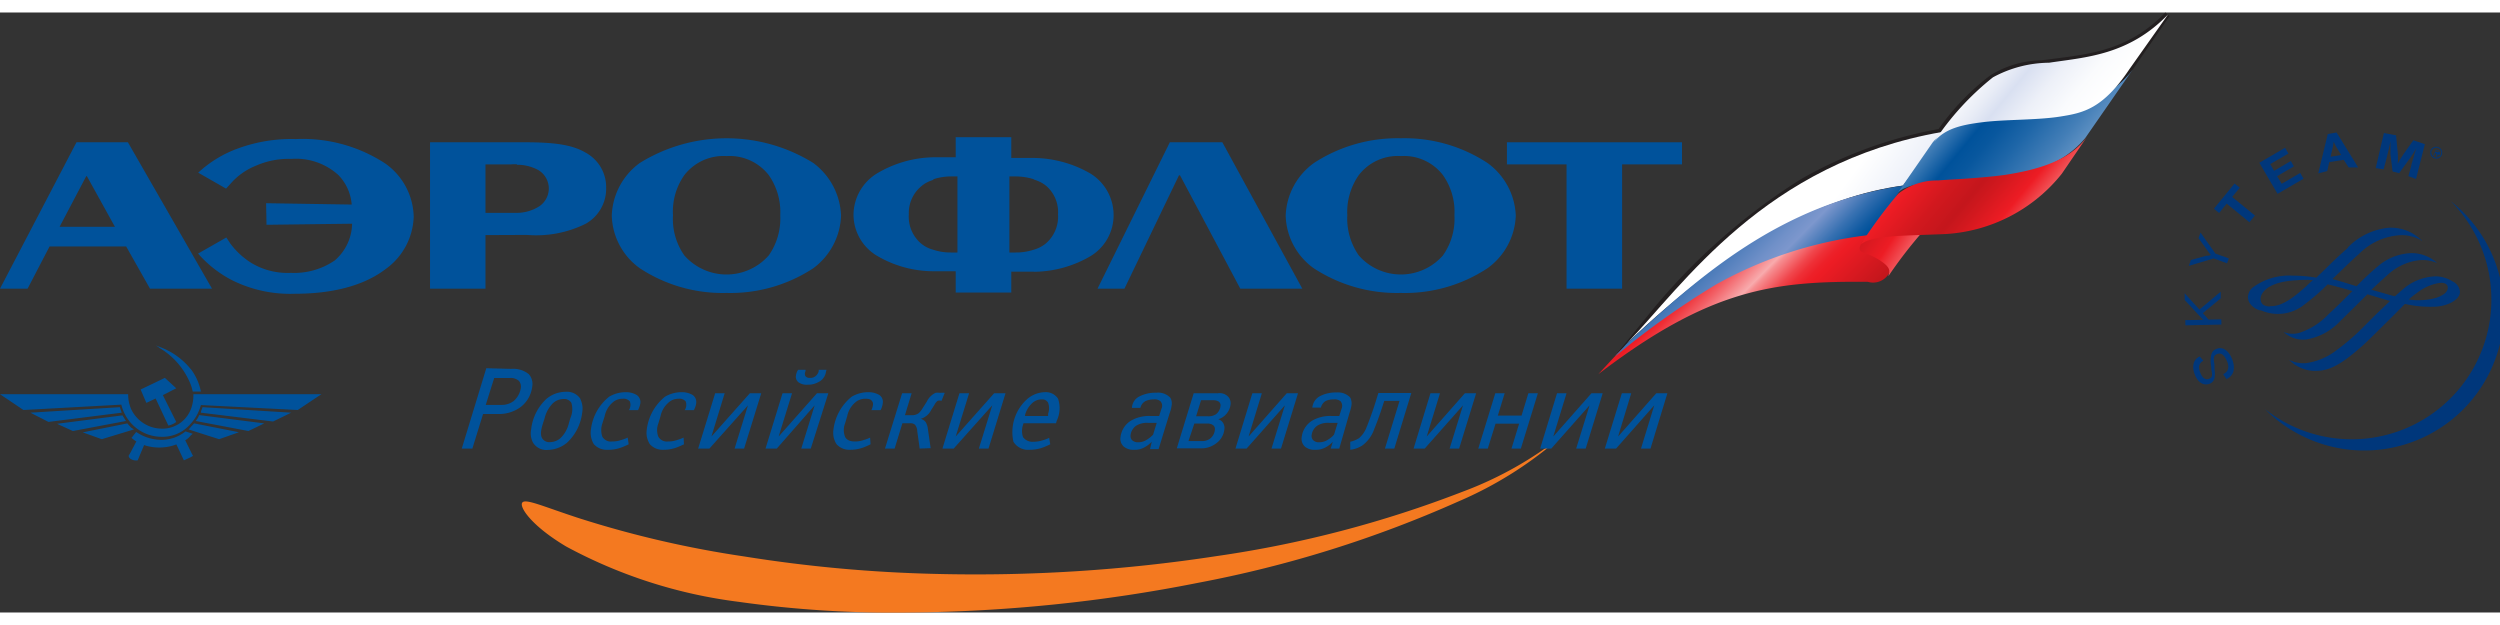 <?xml version="1.0" encoding="UTF-8"?> <svg xmlns="http://www.w3.org/2000/svg" xmlns:xlink="http://www.w3.org/1999/xlink" height="36" width="144" viewBox="0 0 186.67 44.8"><rect x="0" y="0" width="186.67" height="44.8" fill="#333333" stroke="none"/><defs><style>.cls-1{fill:#231f20;}.cls-1,.cls-11,.cls-2,.cls-3,.cls-4,.cls-5,.cls-6,.cls-7,.cls-8{fill-rule:evenodd;}.cls-2{fill:url(#linear-gradient);}.cls-3{fill:url(#GradientFill_3);}.cls-4{fill:url(#linear-gradient-2);}.cls-5{fill:url(#linear-gradient-3);}.cls-6{fill:url(#New_Gradient_Swatch_4);}.cls-7{fill:url(#linear-gradient-4);}.cls-8{fill:url(#linear-gradient-5);}.cls-9{fill:#00377b;}.cls-10{fill:#f47920;}.cls-11,.cls-12{fill:#00529b;}</style><linearGradient id="linear-gradient" x1="125.08" y1="15.52" x2="135.05" y2="25.37" gradientUnits="userSpaceOnUse"><stop offset="0" stop-color="#c4161c"></stop><stop offset="0.3" stop-color="#ed1c24"></stop><stop offset="0.34" stop-color="#ee2f36"></stop><stop offset="0.42" stop-color="#f25f65"></stop><stop offset="0.53" stop-color="#f8abad"></stop><stop offset="0.55" stop-color="#f68f92"></stop><stop offset="0.6" stop-color="#f3666b"></stop><stop offset="0.64" stop-color="#f0464c"></stop><stop offset="0.68" stop-color="#ee2f36"></stop><stop offset="0.72" stop-color="#ed2129"></stop><stop offset="0.75" stop-color="#ed1c24"></stop><stop offset="1" stop-color="#c4161c"></stop></linearGradient><linearGradient id="GradientFill_3" x1="121.27" y1="8.14" x2="145.33" y2="25.63" gradientUnits="userSpaceOnUse"><stop offset="0" stop-color="#fff"></stop><stop offset="0.34" stop-color="#fff"></stop><stop offset="0.54" stop-color="#fff"></stop><stop offset="0.91" stop-color="#c7d2ec"></stop><stop offset="1" stop-color="#c7d2ec"></stop></linearGradient><linearGradient id="linear-gradient-2" x1="125.46" y1="13.51" x2="138.79" y2="26.66" gradientUnits="userSpaceOnUse"><stop offset="0" stop-color="#00529b"></stop><stop offset="0.13" stop-color="#00529b"></stop><stop offset="0.18" stop-color="#155ea3"></stop><stop offset="0.31" stop-color="#4d7cba"></stop><stop offset="0.41" stop-color="#7090c8"></stop><stop offset="0.46" stop-color="#7d97cd"></stop><stop offset="0.47" stop-color="#7492c9"></stop><stop offset="0.55" stop-color="#3670b1"></stop><stop offset="0.61" stop-color="#0f5aa1"></stop><stop offset="0.64" stop-color="#00529b"></stop><stop offset="0.92" stop-color="#00529b"></stop></linearGradient><linearGradient id="linear-gradient-3" x1="138.65" y1="15.65" x2="144.04" y2="19.15" gradientUnits="userSpaceOnUse"><stop offset="0" stop-color="#c4161c"></stop><stop offset="0.45" stop-color="#ed1c24"></stop><stop offset="1" stop-color="#f8abad"></stop></linearGradient><linearGradient id="New_Gradient_Swatch_4" x1="143.22" y1="2.82" x2="158.23" y2="15.3" gradientUnits="userSpaceOnUse"><stop offset="0" stop-color="#c7d6ee"></stop><stop offset="0.07" stop-color="#c7d6ee"></stop><stop offset="0.12" stop-color="#afc6e4"></stop><stop offset="0.21" stop-color="#719dca"></stop><stop offset="0.35" stop-color="#0e5ba1"></stop><stop offset="0.37" stop-color="#00529b"></stop><stop offset="0.43" stop-color="#08579e"></stop><stop offset="0.52" stop-color="#1e66a8"></stop><stop offset="0.64" stop-color="#437eb7"></stop><stop offset="0.77" stop-color="#75a0cc"></stop><stop offset="0.91" stop-color="#b5cae7"></stop><stop offset="0.95" stop-color="#c7d6ee"></stop><stop offset="1" stop-color="#c7d6ee"></stop></linearGradient><linearGradient id="linear-gradient-4" x1="146.39" y1="-0.71" x2="160.43" y2="10.96" gradientUnits="userSpaceOnUse"><stop offset="0" stop-color="#fff"></stop><stop offset="0.17" stop-color="#fff"></stop><stop offset="0.24" stop-color="#f9fafd"></stop><stop offset="0.33" stop-color="#e8ecf6"></stop><stop offset="0.39" stop-color="#d9e0f1"></stop><stop offset="0.49" stop-color="#edf0f8"></stop><stop offset="0.6" stop-color="#fafbfd"></stop><stop offset="0.7" stop-color="#fff"></stop><stop offset="1" stop-color="#fff"></stop></linearGradient><linearGradient id="linear-gradient-5" x1="140.84" y1="7.88" x2="153.51" y2="18.41" gradientUnits="userSpaceOnUse"><stop offset="0" stop-color="#f8abad"></stop><stop offset="0.06" stop-color="#f8abad"></stop><stop offset="0.08" stop-color="#f69396"></stop><stop offset="0.15" stop-color="#f26065"></stop><stop offset="0.2" stop-color="#ef3b42"></stop><stop offset="0.25" stop-color="#ee242c"></stop><stop offset="0.28" stop-color="#ed1c24"></stop><stop offset="0.42" stop-color="#d1181e"></stop><stop offset="0.52" stop-color="#c4161c"></stop><stop offset="0.58" stop-color="#d1181e"></stop><stop offset="0.69" stop-color="#ed1c24"></stop><stop offset="0.89" stop-color="#f7a2a1"></stop><stop offset="1" stop-color="#f8abad"></stop></linearGradient></defs><g id="Layer_2" data-name="Layer 2"><g id="Layer_1-2" data-name="Layer 1"><path class="cls-1" d="M161.68,0c-2.61,2.72-5.42,3.07-8,3.41l-1.25.16a7.44,7.44,0,0,0-3.83,1.13,18.26,18.26,0,0,0-3.85,4,32.46,32.46,0,0,0-10.29,3.75,46.23,46.23,0,0,0-11.19,9.89l-2.55,3.13.48-.14c4.67-4.56,9.06-7.84,13.26-9.81a22.64,22.64,0,0,1,7.61-2.32h.08l2.67-3.68a5,5,0,0,1,3.23-1.09l2.68-.2L153,8.11l.76-.07c1.78-.27,3.29-.68,5.42-3.68L162,.27ZM142.81,11.52s-.76,1.09-.9,1.22A27.32,27.32,0,0,0,134.5,15a45.07,45.07,0,0,0-10,6.75,41,41,0,0,1,10-8.66,30.4,30.4,0,0,1,9.95-3.74C144.18,9.61,142.81,11.52,142.81,11.52Zm16-7.43c-2,2.86-3.37,3.27-5.08,3.48l-.69.06-2.33.14L148,8a6.61,6.61,0,0,0-2.61.75A20.39,20.39,0,0,1,148.84,5a8.25,8.25,0,0,1,3.57-1L153,4H153l.76-.07a13.4,13.4,0,0,0,6.87-2.45C159.83,2.66,158.8,4.09,158.8,4.09Z"></path><path class="cls-2" d="M121,25.22c8.17-6.27,12.5-8.73,22.17-8.86l-2.06,3a1.37,1.37,0,0,1-1.64.75c-6.94-.06-11.74.48-20.12,6.89Z"></path><path class="cls-3" d="M121.48,24.7s0,0,0,0c8-7.61,14.75-11,20.62-11.78.55-.68,2.36-3.22,2.91-4C131.74,11.23,125.65,20.4,121.48,24.7Z"></path><path class="cls-4" d="M121.45,24.74c-.11.11-.37.43-.63.68-.08.08-.22.26-.23.27a60.45,60.45,0,0,1,7.56-5.39,30.75,30.75,0,0,1,11.29-3.67c.48-.55,2-2.61,2.65-3.7C133,14.29,126.94,19.63,121.45,24.74Z"></path><path class="cls-5" d="M141,19.69c.07-.34.28-.61-.69-1.22-1.23-.75-1.65-.41-1.37-1.16s2.75-1.7,4.67-1A34,34,0,0,0,141,19.69Z"></path><path class="cls-6" d="M148.16,8c-1.93.21-3.09.75-3.85,1.7l-2.57,3.71c.61-.54,2.3-.84,4.15-.84h.48c.28,0,.55-.07.82-.07,2.68-.07,6.32-.48,8.52-3.14l3.19-4.6.36-.52C156.44,8.09,150.15,7.7,148.16,8Z"></path><path class="cls-7" d="M153,3.75a8.91,8.91,0,0,0-4.19,1.09,20.57,20.57,0,0,0-4.39,4.81c.83-1,2.06-1.27,3.71-1.47s4-.14,5.7-.41S157,7.22,159,4.23L161.89.14C158.94,3.2,155.71,3.34,153,3.75Z"></path><path class="cls-8" d="M149.67,12.13c-2,.27-4.26.34-4.94.41a4.68,4.68,0,0,0-3,1,35.54,35.54,0,0,0-2.82,3.82c.75-.75,3.3-.68,6.39-.82a12,12,0,0,0,8.65-4.5l1.87-2.74C154.56,11,152.35,11.72,149.67,12.13Z"></path><path class="cls-9" d="M183,14.09h0a10.43,10.43,0,0,1-13.87,15.53h0A10.43,10.43,0,1,0,183,14.09"></path><path class="cls-9" d="M164.52,26c-.33.19-.4.46-.23.89s.4.56.66.46.25-.27.16-.74l0-.18a1.86,1.86,0,0,1,0-.86.59.59,0,0,1,.38-.45c.47-.19.92.1,1.18.77s.13,1.25-.43,1.48L166,27c.38-.16.49-.53.27-1s-.44-.61-.72-.5-.28.31-.2.79l0,.2,0,.18a1.62,1.62,0,0,1,0,.64.59.59,0,0,1-.36.41c-.45.17-.88-.09-1.11-.69s-.12-1.13.37-1.35Z"></path><polygon class="cls-9" points="164.23 22.18 165.81 20.85 165.82 21.34 164.48 22.45 164.91 22.93 165.86 22.91 165.87 23.3 163.18 23.36 163.17 22.97 164.22 22.95 164.37 22.95 164.51 22.94 164.42 22.85 164.32 22.75 163.13 21.47 163.12 20.96 164.23 22.18"></polygon><path class="cls-9" d="M165.42,18l1,.36-.13.37-1-.37-1.86.56.16-.44,1.15-.32.15,0,.19-.05a2.94,2.94,0,0,1-.2-.26l-.72-1,.15-.42Z"></path><polygon class="cls-9" points="167.24 13.08 166.67 13.77 168.37 15.16 167.96 15.66 166.26 14.27 165.7 14.97 165.31 14.65 166.85 12.77 167.24 13.08"></polygon><polygon class="cls-9" points="170.87 10.53 169.51 11.32 169.8 11.82 171.05 11.09 171.28 11.49 170.03 12.22 170.37 12.79 171.75 11.98 172 12.41 170.06 13.54 168.7 11.22 170.62 10.1 170.87 10.53"></polygon><path class="cls-9" d="M176.08,11.57l-.71,0L175,11l-1.08.17-.15.67-.67.17.71-2.94.66-.11Zm-1.54-1.38a3.76,3.76,0,0,1-.29-.55,5,5,0,0,1-.11.61l-.12.52.79-.13Z"></path><path class="cls-9" d="M180.4,12.43l-.57-.21.22-.8c0-.09.06-.22.1-.39l.12-.39c0-.11.06-.22.1-.34l.06-.19c-.15.27-.22.37-.36.59s-.12.18-.17.24L179.14,12l-.49-.13-.16-1.28c0-.07,0-.16,0-.29s0-.3,0-.38a2.93,2.93,0,0,1,0-.33l-.06.33c-.08.35-.12.5-.22.93l-.23.86-.59-.09L178,9l.91.17.12,1.25a5,5,0,0,1,0,.88,4.6,4.6,0,0,1,.25-.44l.21-.32.71-1,.86.29Z"></path><path class="cls-9" d="M175.26,17.62c-.33.28-1,.9-1.6,1.5l-.71.68a10,10,0,0,0-1.73-.15,4.57,4.57,0,0,0-3.06.92,1,1,0,0,0-.31.68c0,.64.74,1,1,1a3.13,3.13,0,0,0,3.17-.41,16.9,16.9,0,0,0,1.78-1.54c.41.09.88.22,1.39.36l.46.14c-.6.59-1.22,1.22-1.79,1.73l0,0a5.16,5.16,0,0,1-2.21,1.4,1.77,1.77,0,0,1-1.14-.08l0,0a2.12,2.12,0,0,0,1.72.56,4.47,4.47,0,0,0,2.5-1.36l1.2-1.18.84-.83,1.69.5h0s-1.05,1-1.05,1l-.9.9a16.25,16.25,0,0,1-2,1.74,4.81,4.81,0,0,1-2.32,1,2.35,2.35,0,0,1-1.27-.25s0,0,0,0a2.72,2.72,0,0,0,2,.83c1.08,0,2-.56,3.54-1.93.68-.63,1.36-1.33,2-1.95l1.11-1.12a8.45,8.45,0,0,0,2.11.21c1.06,0,2-.53,2-1.11a.93.93,0,0,0-.55-.78,2.39,2.39,0,0,0-1.3-.38,3.92,3.92,0,0,0-2.45,1l-.56.49-.2-.05-1.55-.44c.46-.43.85-.79,1.2-1.1a4.15,4.15,0,0,1,2.33-1.1,2.7,2.7,0,0,1,1.38.21s0,0,0,0a2.8,2.8,0,0,0-2-.74,4,4,0,0,0-2.45,1,19.11,19.11,0,0,0-1.57,1.47l-.78-.24-.19-.06-.83-.24s.47-.45.47-.45c.56-.54,1.08-1.05,1.49-1.4a4.71,4.71,0,0,1,3.07-1.42,2.84,2.84,0,0,1,1.68.44l0,0a3.24,3.24,0,0,0-2.47-1,4.91,4.91,0,0,0-3.05,1.43m-5.84,4.45q-.72,0-.72-.6s0-1.23,2.73-1.36a6.12,6.12,0,0,1,1.18,0s-.31.26-.31.26l-.16.16c-.66.59-1.74,1.58-2.72,1.51m10.92-.95a3.58,3.58,0,0,1,1.82-.79c.24,0,.52.07.52.37s-.28.55-.85.75a4.93,4.93,0,0,1-2.07.13,5.17,5.17,0,0,1,.58-.46"></path><path class="cls-9" d="M181.5,10.29a.43.43,0,0,1,.58-.23.44.44,0,0,1,.24.58.46.46,0,0,1-.59.23.45.45,0,0,1-.23-.58m.74.35a.38.38,0,0,0-.15-.51.39.39,0,0,0-.51.15.38.38,0,0,0,.15.51.39.39,0,0,0,.51-.15m-.26.13-.07,0,0-.26-.07,0-.11.19-.06,0,.23-.42.19.1c.07,0,.14.1.09.19a.12.12,0,0,1-.2,0Zm-.06-.36c.05,0,.14.09.18,0s0-.08-.08-.11l-.11-.06-.06.11Z"></path><path class="cls-10" d="M55.6,40.62a105.49,105.49,0,0,0,14.31,1.3,118.93,118.93,0,0,0,20.92-1.33,83.84,83.84,0,0,0,18.41-4.82,27.36,27.36,0,0,0,7.39-4.16,28.6,28.6,0,0,1-7.76,4.91,87.51,87.51,0,0,1-19.39,6.06A115.53,115.53,0,0,1,68,44.8,82.16,82.16,0,0,1,55.13,44a36.68,36.68,0,0,1-12.86-4.13c-2.65-1.58-3.54-3-3.26-3.29s1.61.33,4.29,1.2a77.79,77.79,0,0,0,12.3,2.84"></path><polygon class="cls-11" points="83.96 20.62 88.03 12.16 88.11 12.16 92.61 20.62 97.24 20.62 91.27 9.69 87.35 9.69 81.95 20.62 83.96 20.62"></polygon><path class="cls-11" d="M19.9,15.85l6.39-.08A3.7,3.7,0,0,1,25,18.51a5.36,5.36,0,0,1-3.29.93,5.25,5.25,0,0,1-2.91-.72,5.75,5.75,0,0,1-1.61-1.48l-.29-.44L14.79,18A8.62,8.62,0,0,0,17.35,20a9.73,9.73,0,0,0,4.69,1c1.83,0,4.68-.26,6.75-1.84a5,5,0,0,0,2.1-3.93,5,5,0,0,0-2.1-3.94,11.26,11.26,0,0,0-6.7-1.84,11.6,11.6,0,0,0-4.29.69,8.71,8.71,0,0,0-3,1.82l2.08,1.19.5-.55a5,5,0,0,1,1.75-1.17,6.1,6.1,0,0,1,2.63-.5,4.72,4.72,0,0,1,3.5,1.2,3.54,3.54,0,0,1,1,2.21l-6.39-.1Z"></path><path class="cls-11" d="M104.6,10.72a3.67,3.67,0,0,1,3.14,1.42,4.74,4.74,0,0,1,.86,3,4.74,4.74,0,0,1-.86,3,4.18,4.18,0,0,1-6.28,0,4.8,4.8,0,0,1-.86-3,4.8,4.8,0,0,1,.86-3,3.67,3.67,0,0,1,3.14-1.42m0,10.22a11.21,11.21,0,0,0,6.46-1.84,5.06,5.06,0,0,0,2.12-3.93,5.09,5.09,0,0,0-2.12-3.94,11.28,11.28,0,0,0-6.46-1.84,11.43,11.43,0,0,0-6.48,1.84A5.06,5.06,0,0,0,96,15.17a5,5,0,0,0,2.1,3.93,11.35,11.35,0,0,0,6.48,1.84"></path><path class="cls-11" d="M69.69,12.45A4.36,4.36,0,0,1,71,12.24h.49v5.68H71a4.08,4.08,0,0,1-1.33-.21,2.37,2.37,0,0,1-.93-.49,2.63,2.63,0,0,1-.88-2.15A2.59,2.59,0,0,1,68.76,13a2.38,2.38,0,0,1,.93-.5m7.51,6.86a8.49,8.49,0,0,0,4.18-1.14,3.57,3.57,0,0,0,1.77-3.1A3.64,3.64,0,0,0,81.38,12a8.66,8.66,0,0,0-4.18-1.14c-.42,0-.83,0-1.24,0h-.45V9.31H71.36v1.5h-.43c-.41,0-.83,0-1.24,0A8.53,8.53,0,0,0,65.51,12a3.65,3.65,0,0,0-1.78,3.08,3.58,3.58,0,0,0,1.78,3.1,8.34,8.34,0,0,0,4.18,1.14c.38,0,.79,0,1.24,0h.43v1.59h4.15V19.35H76c.44,0,.86,0,1.24,0m0-6.86a2.46,2.46,0,0,1,.93.5A2.59,2.59,0,0,1,79,15.07a2.63,2.63,0,0,1-.88,2.15,2.44,2.44,0,0,1-.93.49,4.24,4.24,0,0,1-1.35.21h-.47V12.24h.47a4.54,4.54,0,0,1,1.35.21"></path><path class="cls-11" d="M54.25,10.72a3.71,3.71,0,0,1,3.15,1.42,4.8,4.8,0,0,1,.86,3,4.8,4.8,0,0,1-.86,3,4.2,4.2,0,0,1-6.3,0,4.73,4.73,0,0,1-.85-3,4.72,4.72,0,0,1,.85-3,3.7,3.7,0,0,1,3.15-1.42m0,10.22a11.28,11.28,0,0,0,6.47-1.84,5.1,5.1,0,0,0,2.08-3.93,5.13,5.13,0,0,0-2.08-3.94,12.3,12.3,0,0,0-12.94,0,5.06,5.06,0,0,0-2.1,3.94,5,5,0,0,0,2.1,3.93,11.26,11.26,0,0,0,6.47,1.84"></path><path class="cls-11" d="M38.61,16.61h.77a8.31,8.31,0,0,0,4.36-.84,3,3,0,0,0,1.52-2.67,2.93,2.93,0,0,0-1.52-2.63c-1-.59-2.31-.78-4.54-.78H32.11V20.62h4.14v-4Zm0-5.24a3.24,3.24,0,0,1,1.61.41,1.6,1.6,0,0,1,0,2.72,3.15,3.15,0,0,1-1.57.46H36.25V11.34h1.92a2.38,2.38,0,0,1,.44,0"></path><path class="cls-11" d="M6.51,12.26,8.58,16H4.45l2-3.8h0Zm2.91,5.21,1.78,3.15h4.63L9.55,9.69H5.71L0,20.62H2.06L3.7,17.47Z"></path><polygon class="cls-11" points="112.52 11.34 116.97 11.34 116.97 20.62 121.12 20.62 121.12 11.34 125.59 11.34 125.59 9.69 112.52 9.69 112.52 11.34"></polygon><path class="cls-11" d="M5.44,31.25l-1.18-.54,4.89-.63c.08.15.17.28.26.42Zm13.11,0,1.18-.57-4.86-.62a1.5,1.5,0,0,1-.26.44Zm-.71.09-1.48.52-2.1-.67-.18-.06a1.16,1.16,0,0,0,.18-.2c.08-.07.16-.18.24-.25Zm3.9-1.46-1.35.66L15,29.88c0-.14.09-.27.12-.41Zm.49-.2L24,28.5H14.44a2.89,2.89,0,0,1-.18,1.1A2.27,2.27,0,0,1,12,31.07,2.54,2.54,0,0,1,9.8,29.63a2.71,2.71,0,0,1-.23-1.13H0l1.75,1.18,7.31-.4a3.19,3.19,0,0,0,.74,1.4,3.07,3.07,0,0,0,2.24,1,2.75,2.75,0,0,0,2.22-1A3.32,3.32,0,0,0,15,29.31Zm-8,3.07.18.36-.18.1-.5.23-.56-1.19a3.47,3.47,0,0,1-1.16.23,3.51,3.51,0,0,1-1.25-.18l-.48,1.14a.77.77,0,0,1-.51-.1.37.37,0,0,1-.17-.23l.17-.3.41-.78a2.26,2.26,0,0,1-.36-.27l.35-.44a3.39,3.39,0,0,0,1.84.59,2.89,2.89,0,0,0,1.84-.63l.38.12.16.06-.16.13a1.26,1.26,0,0,1-.4.35Zm0-6.15A4.1,4.1,0,0,1,15,28.3h-.61a3.43,3.43,0,0,0-.17-.57A5.54,5.54,0,0,0,12,25.1c-.12-.08-.24-.17-.37-.24L12,25a5.32,5.32,0,0,1,2.22,1.6m-1.65,4.24a1.34,1.34,0,0,0,.59-.27l-1-2,1-.51-.85-.78-.35.17-1.46.7.43,1,.69-.33ZM10,31.13,9.8,31a2.8,2.8,0,0,1-.29-.32l-3.33.67,1.42.51Zm-.91-1.25c-.05-.14-.1-.27-.14-.41l-6.68.41,1.35.69Z"></path><path class="cls-12" d="M38.18,26.61a1.82,1.82,0,0,1,1.31.4,1.11,1.11,0,0,1,.25.93,2.25,2.25,0,0,1-.88,1.53,2.72,2.72,0,0,1-1.6.51H36.07l-.8,2.58h-.79l1.83-6ZM36.27,29.3h1.18a1.47,1.47,0,0,0,.89-.28,1.58,1.58,0,0,0,.54-.94.68.68,0,0,0-.13-.57.93.93,0,0,0-.68-.22H36.9Z"></path><path class="cls-12" d="M43.34,28.88a1.62,1.62,0,0,1,.13,1,3.63,3.63,0,0,1-1.13,2.24,2.3,2.3,0,0,1-1.43.54,1.17,1.17,0,0,1-1.11-.54,1.52,1.52,0,0,1-.14-1,3.67,3.67,0,0,1,1.14-2.27,2.26,2.26,0,0,1,1.43-.53,1.21,1.21,0,0,1,1.11.53m-.75,1.43a1.62,1.62,0,0,0,.07-1.14.63.63,0,0,0-.59-.28,1.16,1.16,0,0,0-.81.34,2.35,2.35,0,0,0-.59,1.08l-.12.37c-.09.3-.26.82-.07,1.14a.62.62,0,0,0,.59.29,1.23,1.23,0,0,0,.77-.29,2.26,2.26,0,0,0,.64-1.14Z"></path><path class="cls-12" d="M46.94,32.24a5,5,0,0,1-.55.24,2.7,2.7,0,0,1-1,.17,1.29,1.29,0,0,1-1.05-.42,1.63,1.63,0,0,1-.22-1.07,3.69,3.69,0,0,1,1.36-2.47,2.43,2.43,0,0,1,1.25-.34,1.53,1.53,0,0,1,.81.21.63.63,0,0,1,.27.64,1.89,1.89,0,0,1-.17.49l-.68,0a.74.74,0,0,0,.07-.65.61.61,0,0,0-.53-.2,1.13,1.13,0,0,0-.6.16,1.81,1.81,0,0,0-.75,1.14l-.17.54a1.48,1.48,0,0,0,0,1,.73.73,0,0,0,.73.35,1.85,1.85,0,0,0,.64-.1,3.24,3.24,0,0,0,.52-.19Z"></path><path class="cls-12" d="M51.07,32.24a6,6,0,0,1-.55.24,2.8,2.8,0,0,1-1,.17,1.27,1.27,0,0,1-1-.42,1.58,1.58,0,0,1-.23-1.07,3.73,3.73,0,0,1,1.36-2.47,2.43,2.43,0,0,1,1.25-.34,1.56,1.56,0,0,1,.82.21.64.64,0,0,1,.26.64,1.58,1.58,0,0,1-.17.49l-.68,0a.74.74,0,0,0,.07-.65.6.6,0,0,0-.53-.2,1.12,1.12,0,0,0-.59.16,1.83,1.83,0,0,0-.76,1.14l-.16.54a1.36,1.36,0,0,0,0,1,.73.73,0,0,0,.72.35,1.91,1.91,0,0,0,.65-.1,3.52,3.52,0,0,0,.51-.19Z"></path><polygon class="cls-12" points="55.56 32.56 54.85 32.56 55.85 29.33 52.97 32.56 52.13 32.56 53.4 28.43 54.11 28.43 53.12 31.66 55.99 28.43 56.84 28.43 55.56 32.56"></polygon><path class="cls-12" d="M60.54,32.56h-.71l1-3.23L58,32.56h-.84l1.27-4.13h.71l-1,3.23L61,28.43h.85Zm1.17-5.88-.06.26a1,1,0,0,1-.55.66,1.52,1.52,0,0,1-.8.19,1,1,0,0,1-.69-.19.52.52,0,0,1-.18-.48,1.07,1.07,0,0,1,.16-.44h.56l0,.1a.39.39,0,0,0,0,.39.41.41,0,0,0,.33.11.57.57,0,0,0,.39-.11.69.69,0,0,0,.26-.38l0-.11Z"></path><path class="cls-12" d="M65,32.24a4.76,4.76,0,0,1-.54.24,2.8,2.8,0,0,1-1,.17,1.27,1.27,0,0,1-1-.42,1.58,1.58,0,0,1-.23-1.07,3.73,3.73,0,0,1,1.36-2.47,2.43,2.43,0,0,1,1.25-.34,1.61,1.61,0,0,1,.82.21.62.62,0,0,1,.25.64,1.35,1.35,0,0,1-.16.49l-.68,0c.1-.25.17-.49.06-.65s-.22-.2-.52-.2a1.18,1.18,0,0,0-.6.16,1.81,1.81,0,0,0-.75,1.14l-.16.54a1.36,1.36,0,0,0,0,1c.07.15.25.35.72.35a1.85,1.85,0,0,0,.64-.1,2.82,2.82,0,0,0,.51-.19Z"></path><path class="cls-12" d="M68.67,32.56l-.18-1.3a.83.83,0,0,0-.16-.47.48.48,0,0,0-.37-.12h-.58l-.58,1.89h-.72l1.28-4.13h.71l-.5,1.64h.5a.86.86,0,0,0,.51-.14,1.48,1.48,0,0,0,.32-.4l.3-.47a1.39,1.39,0,0,1,.65-.66,1.08,1.08,0,0,1,.34,0,1.34,1.34,0,0,1,.35,0L70.3,29A.43.43,0,0,0,70,29a1,1,0,0,0-.23.3l-.23.36a1.29,1.29,0,0,1-.79.68l0,0a.7.7,0,0,1,.36.23,1.15,1.15,0,0,1,.16.44l.22,1.52Z"></path><polygon class="cls-12" points="73.81 32.56 73.09 32.56 74.09 29.33 71.21 32.56 70.37 32.56 71.64 28.43 72.36 28.43 71.36 31.66 74.23 28.43 75.08 28.43 73.81 32.56"></polygon><path class="cls-12" d="M76.39,30.78a1.42,1.42,0,0,0,0,.93.88.88,0,0,0,.8.34,2.2,2.2,0,0,0,.64-.1,3.13,3.13,0,0,0,.51-.19l.08.48a6,6,0,0,1-.55.24,2.88,2.88,0,0,1-1,.17,1.28,1.28,0,0,1-1.2-.6,3.31,3.31,0,0,1,1-3.16A2.09,2.09,0,0,1,78,28.35a1.09,1.09,0,0,1,1,.48,2.17,2.17,0,0,1-.1,1.66l-.05.18H76.42Zm1.87-.65,0-.17a1.22,1.22,0,0,0,0-.82.48.48,0,0,0-.46-.25,1,1,0,0,0-.73.28,1.85,1.85,0,0,0-.53.87l0,.09Z"></path><path class="cls-12" d="M86,32.05h0a2.18,2.18,0,0,1-.57.43,1.45,1.45,0,0,1-.73.17,1.13,1.13,0,0,1-.77-.22.78.78,0,0,1-.26-.75,1.66,1.66,0,0,1,.77-1.2,2.69,2.69,0,0,1,1.5-.35h.61l.17-.54a.5.5,0,0,0-.08-.57.68.68,0,0,0-.5-.13,1.41,1.41,0,0,0-.62.13.78.78,0,0,0-.37.5l-.63,0a1,1,0,0,1,.57-.86,2.61,2.61,0,0,1,1.25-.27,1.25,1.25,0,0,1,1.05.38.85.85,0,0,1,.09.59,2.28,2.28,0,0,1-.15.57l-.82,2.67h-.64Zm.37-1.41h-.65a1.52,1.52,0,0,0-.88.21,1,1,0,0,0-.42.68.48.48,0,0,0,.09.38.61.61,0,0,0,.48.18,1.16,1.16,0,0,0,.64-.19,2.31,2.31,0,0,0,.47-.38Z"></path><path class="cls-12" d="M89.13,28.43h1.8a.88.88,0,0,1,.82.31.76.76,0,0,1,.13.56,1.35,1.35,0,0,1-.38.75,1.27,1.27,0,0,1-.54.32v0a.64.64,0,0,1,.37.28.72.72,0,0,1,.09.49,1.47,1.47,0,0,1-.64,1.05,1.76,1.76,0,0,1-1.14.35H87.87ZM88.74,32h1a1,1,0,0,0,.6-.17.94.94,0,0,0,.37-.65.37.37,0,0,0-.12-.36.69.69,0,0,0-.41-.13h-1Zm.57-1.85h.9a1,1,0,0,0,.58-.15.88.88,0,0,0,.34-.6.36.36,0,0,0-.12-.34.7.7,0,0,0-.39-.11h-.94Z"></path><polygon class="cls-12" points="95.65 32.56 94.94 32.56 95.94 29.33 93.08 32.56 92.25 32.56 93.51 28.43 94.22 28.43 93.23 31.66 96.08 28.43 96.92 28.43 95.65 32.56"></polygon><path class="cls-12" d="M99.52,32.05h0a2,2,0,0,1-.56.43,1.47,1.47,0,0,1-.74.17,1.14,1.14,0,0,1-.77-.22.8.8,0,0,1-.25-.75,1.66,1.66,0,0,1,.77-1.2,2.67,2.67,0,0,1,1.5-.35H100l.17-.54a.54.54,0,0,0-.08-.57.72.72,0,0,0-.51-.13A1.34,1.34,0,0,0,99,29a.78.78,0,0,0-.37.5l-.64,0a1.08,1.08,0,0,1,.58-.86,2.61,2.61,0,0,1,1.25-.27,1.26,1.26,0,0,1,1,.38,1,1,0,0,1,.09.59,3.68,3.68,0,0,1-.15.57L100,32.56h-.64Zm.36-1.41h-.64a1.5,1.5,0,0,0-.88.21,1,1,0,0,0-.42.68.48.48,0,0,0,.09.38.59.59,0,0,0,.48.18,1.16,1.16,0,0,0,.64-.19,1.83,1.83,0,0,0,.46-.38Z"></path><path class="cls-12" d="M104.11,32.56h-.7L104.5,29h-1.14l-.15.46c-.18.56-.37,1.09-.59,1.62a2.56,2.56,0,0,1-.9,1.25,2.08,2.08,0,0,1-.9.32v-.6a2,2,0,0,0,.66-.27,2.06,2.06,0,0,0,.57-.84c.17-.41.5-1.32.66-1.85l.21-.68h2.46Z"></path><polygon class="cls-12" points="108.95 32.56 108.24 32.56 109.24 29.33 106.38 32.56 105.55 32.56 106.81 28.43 107.52 28.43 106.53 31.66 109.38 28.43 110.22 28.43 108.95 32.56"></polygon><polygon class="cls-12" points="113.56 32.56 112.86 32.56 113.43 30.7 111.67 30.7 111.09 32.56 110.38 32.56 111.65 28.43 112.35 28.43 111.84 30.1 113.61 30.1 114.12 28.43 114.83 28.43 113.56 32.56"></polygon><polygon class="cls-12" points="118.4 32.56 117.69 32.56 118.69 29.33 115.83 32.56 115 32.56 116.26 28.43 116.97 28.43 115.98 31.66 118.83 28.43 119.67 28.43 118.4 32.56"></polygon><polygon class="cls-12" points="123.24 32.56 122.53 32.56 123.52 29.33 120.67 32.56 119.83 32.56 121.1 28.43 121.8 28.43 120.82 31.66 123.67 28.43 124.5 28.43 123.24 32.56"></polygon></g></g></svg> 